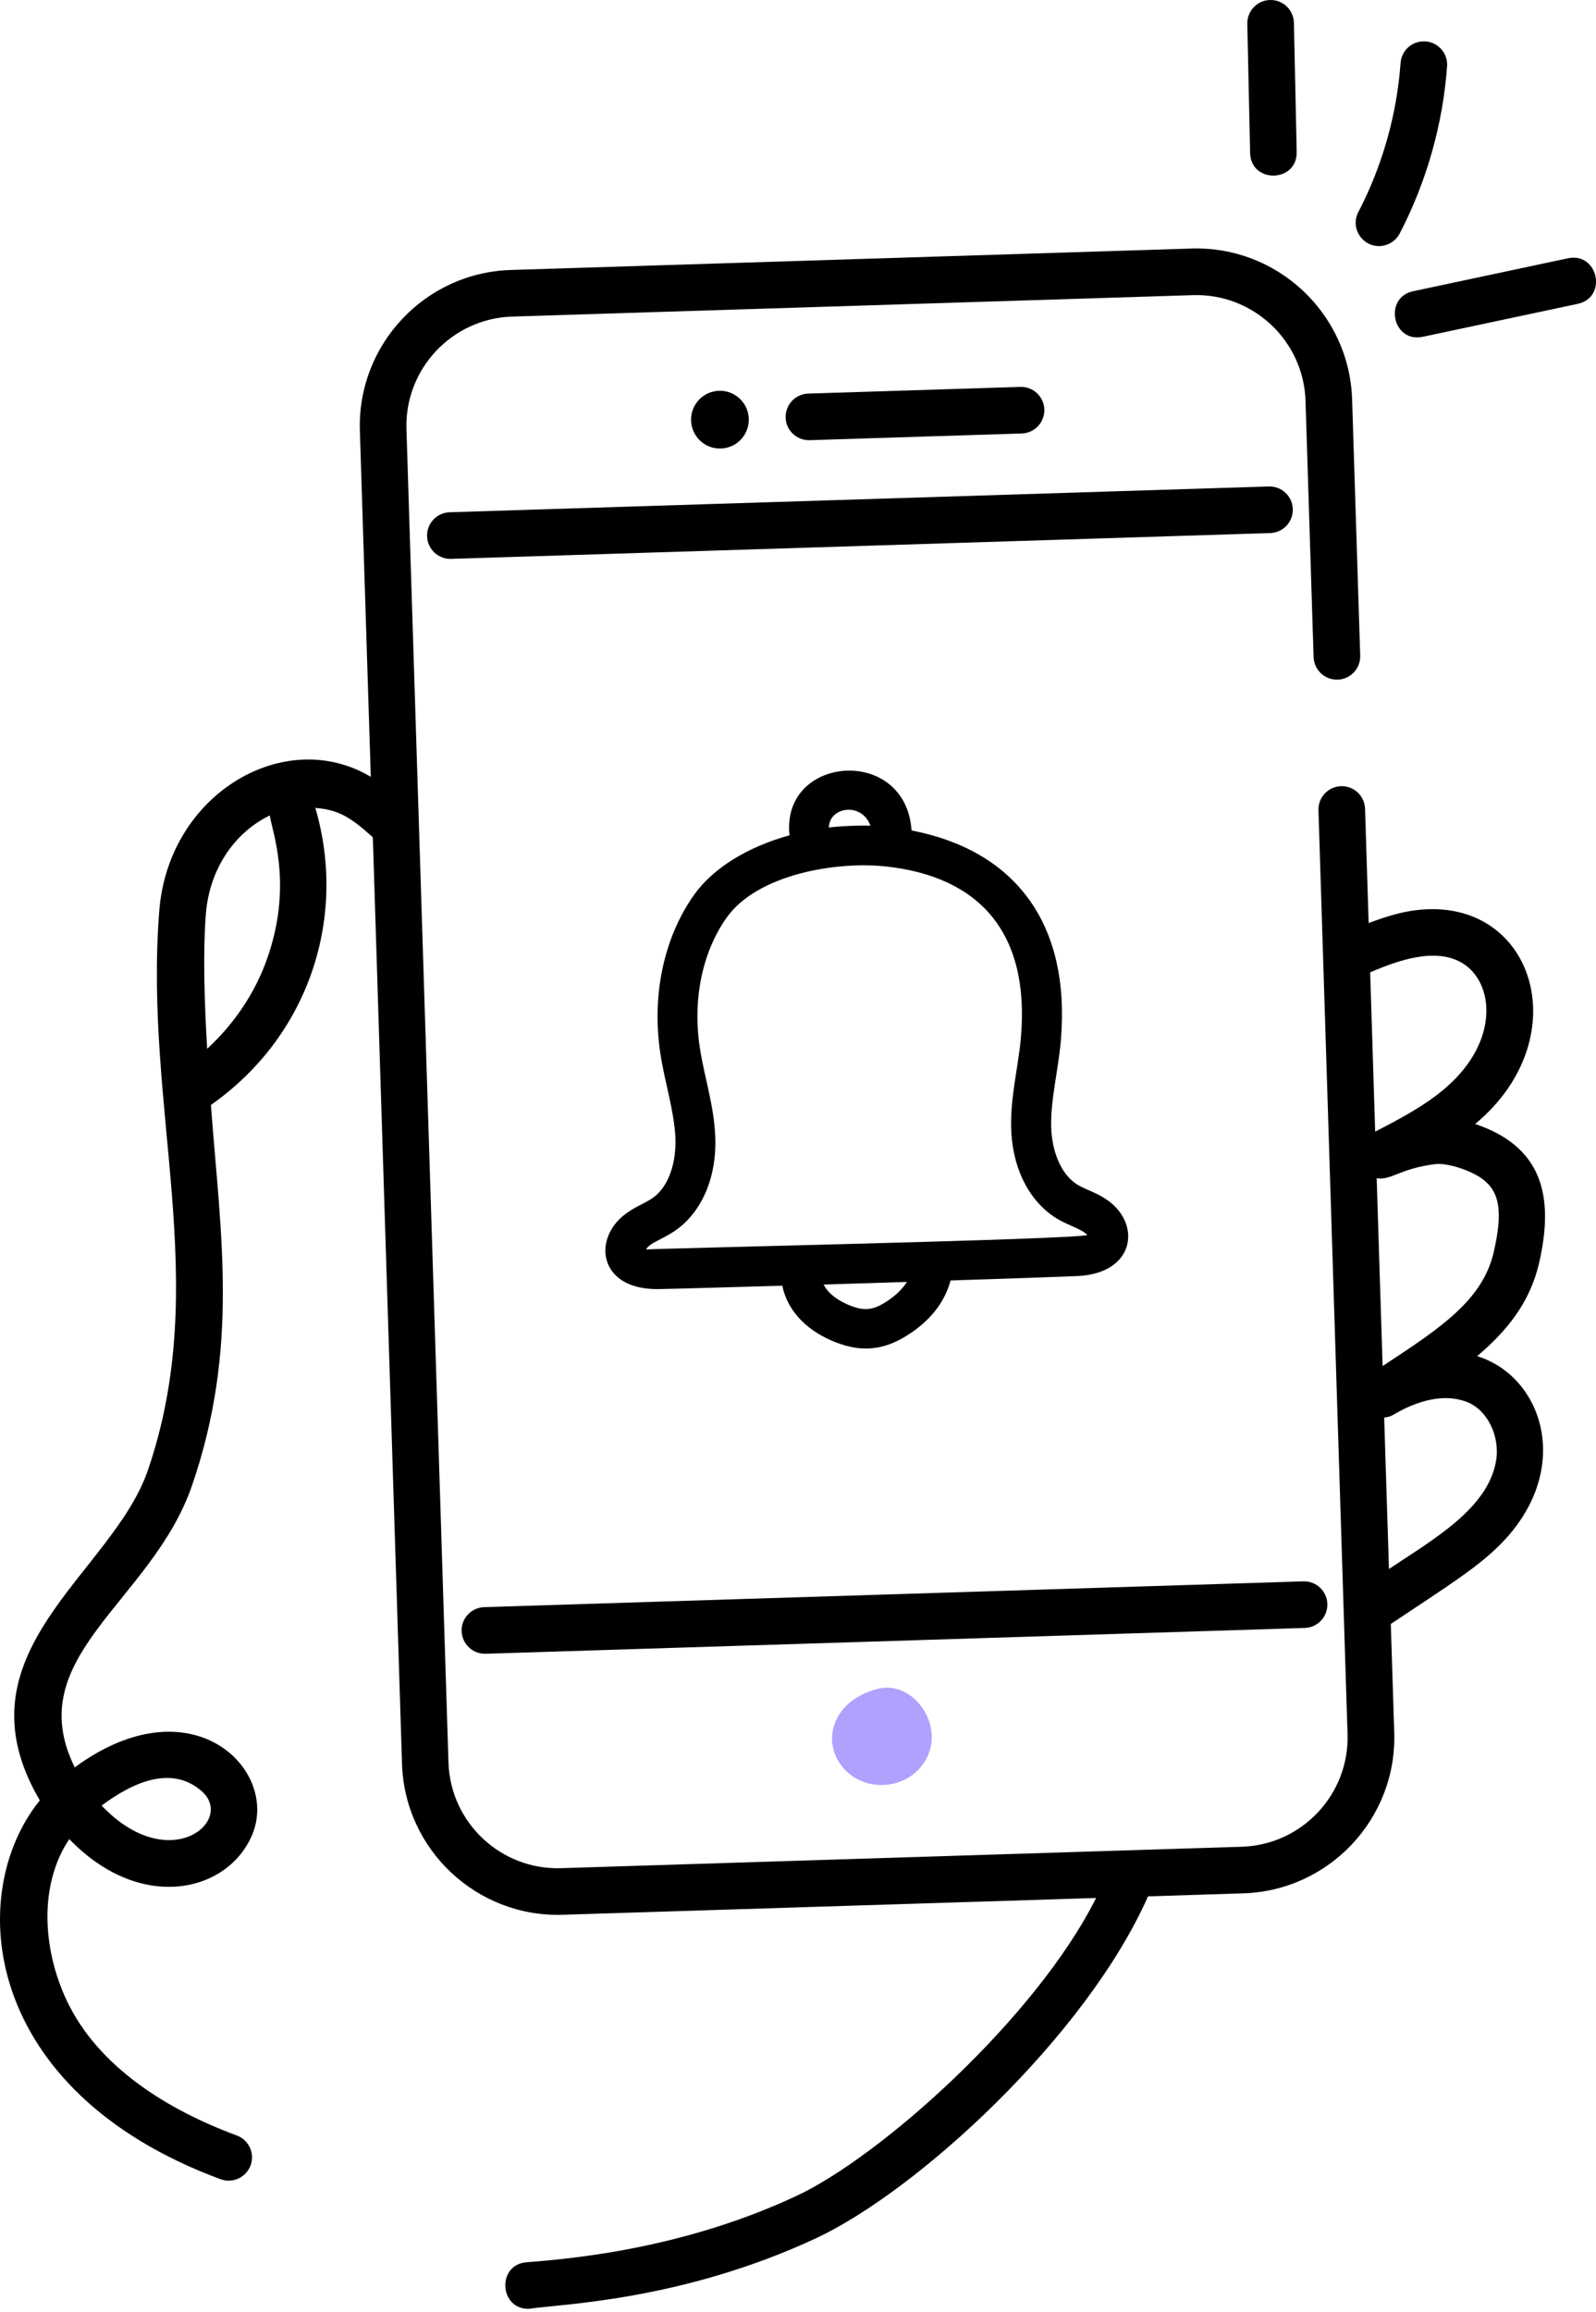 <svg width="58" height="84" viewBox="0 0 58 84" fill="none" xmlns="http://www.w3.org/2000/svg">
<path d="M30.86 64.447C31.594 65.06 32.779 64.992 33.44 64.23C34.539 62.969 33.295 60.994 31.874 61.37C30.085 61.848 29.789 63.555 30.86 64.447Z" fill="#AFA1FD"/>
<path d="M53.608 40.84C57.443 37.659 55.685 32.366 51.238 33.104C50.776 33.18 50.273 33.339 49.738 33.538L49.607 29.386C49.591 28.918 49.202 28.552 48.734 28.566C48.266 28.582 47.9 28.971 47.914 29.439L48.971 63.011C49.039 65.197 47.316 67.033 45.13 67.102L20.389 67.881C18.203 67.95 16.366 66.227 16.298 64.04L14.771 15.595C14.702 13.408 16.425 11.574 18.612 11.503L43.352 10.724C45.539 10.656 47.375 12.378 47.444 14.565L47.737 23.875C47.753 24.343 48.143 24.709 48.611 24.696C49.078 24.682 49.444 24.291 49.431 23.823L49.137 14.512C49.039 11.392 46.42 8.933 43.3 9.031L18.559 9.81C15.438 9.908 12.98 12.527 13.078 15.648L13.475 28.227C10.364 26.364 6.128 28.826 5.789 33.084C5.214 40.331 7.723 46.58 5.372 53.428C4.071 57.21 -1.71 60.047 1.447 65.418C-1.301 68.813 -0.663 75.974 8.017 79.183C8.454 79.343 8.941 79.122 9.106 78.681C9.268 78.243 9.043 77.755 8.604 77.593C6.093 76.665 3.56 75.105 2.42 72.679C1.555 70.839 1.398 68.494 2.518 66.824C5.137 69.541 8.328 68.748 9.18 66.628C10.129 64.267 6.942 61.114 2.716 64.218C0.723 60.182 5.519 58.214 6.978 53.978C8.692 48.982 8.023 44.932 7.665 40.149C11.267 37.618 12.616 33.284 11.459 29.355C12.345 29.429 12.764 29.723 13.549 30.422L14.61 64.093C14.708 67.213 17.328 69.672 20.448 69.574L39.833 68.964C37.652 73.321 31.994 78.372 28.923 79.799C26.064 81.13 22.774 81.937 19.142 82.199C18.046 82.279 18.136 83.926 19.23 83.891C20.372 83.714 24.751 83.607 29.637 81.336C33.335 79.615 39.465 73.995 41.72 68.905L45.187 68.795C48.307 68.697 50.766 66.078 50.668 62.958L50.543 59.007C52.579 57.647 53.673 56.973 54.525 56.116C57.206 53.408 56.077 50.014 53.679 49.276C54.755 48.371 55.601 47.328 55.932 45.893C56.492 43.454 56.046 41.661 53.608 40.84ZM7.318 65.072C8.571 66.153 6.151 68.192 3.693 65.606C4.842 64.749 6.23 64.136 7.318 65.072ZM9.648 34.997C9.2 36.187 8.46 37.25 7.528 38.108C7.422 36.297 7.375 34.547 7.481 33.215C7.616 31.508 8.583 30.216 9.806 29.629C9.867 30.167 10.701 32.197 9.648 34.997ZM53.113 34.977C54.29 35.653 54.526 37.806 52.543 39.521C51.8 40.165 50.879 40.652 49.975 41.118L49.793 35.331C50.819 34.889 52.15 34.425 53.113 34.977ZM54.364 53.107C54.051 54.822 52.117 55.914 50.476 57.01L50.302 51.509C50.421 51.498 50.539 51.464 50.648 51.4C51.214 51.061 52.314 50.552 53.311 50.942C54.057 51.231 54.529 52.202 54.364 53.107ZM54.28 45.509C53.88 47.24 52.334 48.26 50.376 49.55L50.245 49.636L50.03 42.812C50.58 42.892 50.866 42.455 52.175 42.297C52.587 42.252 53.413 42.508 53.851 42.823C54.507 43.297 54.622 44.025 54.28 45.509Z" fill="black"/>
<path d="M26.163 16.298C26.742 16.298 27.212 15.828 27.212 15.248C27.212 14.669 26.742 14.199 26.163 14.199C25.583 14.199 25.113 14.669 25.113 15.248C25.113 15.828 25.583 16.298 26.163 16.298Z" fill="black"/>
<path d="M37.132 15.751C37.599 15.736 37.965 15.346 37.952 14.878C37.938 14.41 37.547 14.044 37.079 14.058L29.371 14.301C28.904 14.316 28.538 14.706 28.551 15.174C28.565 15.642 28.956 16.008 29.424 15.994L37.132 15.751Z" fill="black"/>
<path d="M23.683 43.554C23.398 43.743 23.018 43.87 22.647 44.176C21.521 45.106 21.808 46.884 23.955 46.839C24.114 46.836 24.987 46.819 28.43 46.717C28.637 47.718 29.424 48.405 30.371 48.773C31.314 49.141 32.122 49.073 33.028 48.483C33.765 48.002 34.314 47.372 34.546 46.526C36.488 46.463 38.188 46.405 39.137 46.367C41.237 46.279 41.482 44.504 40.272 43.627C39.882 43.345 39.499 43.242 39.197 43.071C38.487 42.661 38.217 41.698 38.2 40.932C38.178 39.971 38.457 38.889 38.549 37.84C38.932 33.49 36.825 30.888 33.126 30.175C32.921 27.072 28.375 27.432 28.692 30.351C27.173 30.77 25.911 31.54 25.216 32.525C24.119 34.077 23.676 36.18 24 38.293C24.162 39.348 24.504 40.376 24.546 41.356C24.575 42.123 24.365 43.101 23.683 43.554ZM32.959 46.579C32.793 46.838 32.54 47.083 32.226 47.287C31.732 47.609 31.417 47.64 30.901 47.441C30.52 47.292 30.114 47.037 29.931 46.675L32.959 46.579ZM30.121 30.067C30.137 29.311 31.321 29.135 31.632 30.002C31.187 29.987 30.567 30.014 30.121 30.067ZM25.993 41.298C25.944 40.142 25.597 39.139 25.434 38.079C25.164 36.324 25.518 34.6 26.404 33.346C27.502 31.79 30.339 31.281 32.214 31.485C35.581 31.858 37.438 33.875 37.099 37.716C37.007 38.762 36.721 39.819 36.746 40.963C36.778 42.458 37.421 43.708 38.464 44.31C38.804 44.506 39.199 44.632 39.41 44.784C39.458 44.819 39.493 44.859 39.523 44.874C39.006 45.041 23.623 45.365 23.478 45.401C23.602 45.164 24.042 45.045 24.494 44.745C25.494 44.08 26.055 42.791 25.993 41.298Z" fill="black"/>
<path d="M46.108 17.676L16.34 18.613C15.872 18.629 15.506 19.019 15.52 19.487C15.536 19.954 15.925 20.32 16.393 20.307L46.161 19.369C46.629 19.354 46.995 18.964 46.981 18.496C46.967 18.028 46.576 17.662 46.108 17.676Z" fill="black"/>
<path d="M16.776 59.269C16.791 59.737 17.181 60.103 17.649 60.09L47.417 59.152C47.885 59.136 48.251 58.747 48.237 58.279C48.223 57.811 47.832 57.445 47.364 57.459L17.596 58.396C17.126 58.412 16.76 58.802 16.776 59.269Z" fill="black"/>
<path d="M50.139 8.941C50.434 8.931 50.718 8.766 50.865 8.487C51.84 6.613 52.437 4.513 52.588 2.41C52.621 1.942 52.271 1.539 51.805 1.504C51.331 1.474 50.932 1.821 50.898 2.289C50.763 4.164 50.233 6.036 49.364 7.704C49.06 8.281 49.501 8.96 50.139 8.941Z" fill="black"/>
<path d="M56.98 9.385L51.356 10.581C50.271 10.812 50.598 12.474 51.708 12.237L57.334 11.041C58.427 10.808 58.082 9.154 56.98 9.385Z" fill="black"/>
<path d="M47.123 5.517L47.022 0.828C47.012 0.36 46.624 -0.011 46.156 0C46.153 0 46.151 0 46.149 0C45.685 0.014 45.319 0.4 45.328 0.866L45.43 5.554C45.452 6.678 47.147 6.644 47.123 5.517Z" fill="black"/>
</svg>
